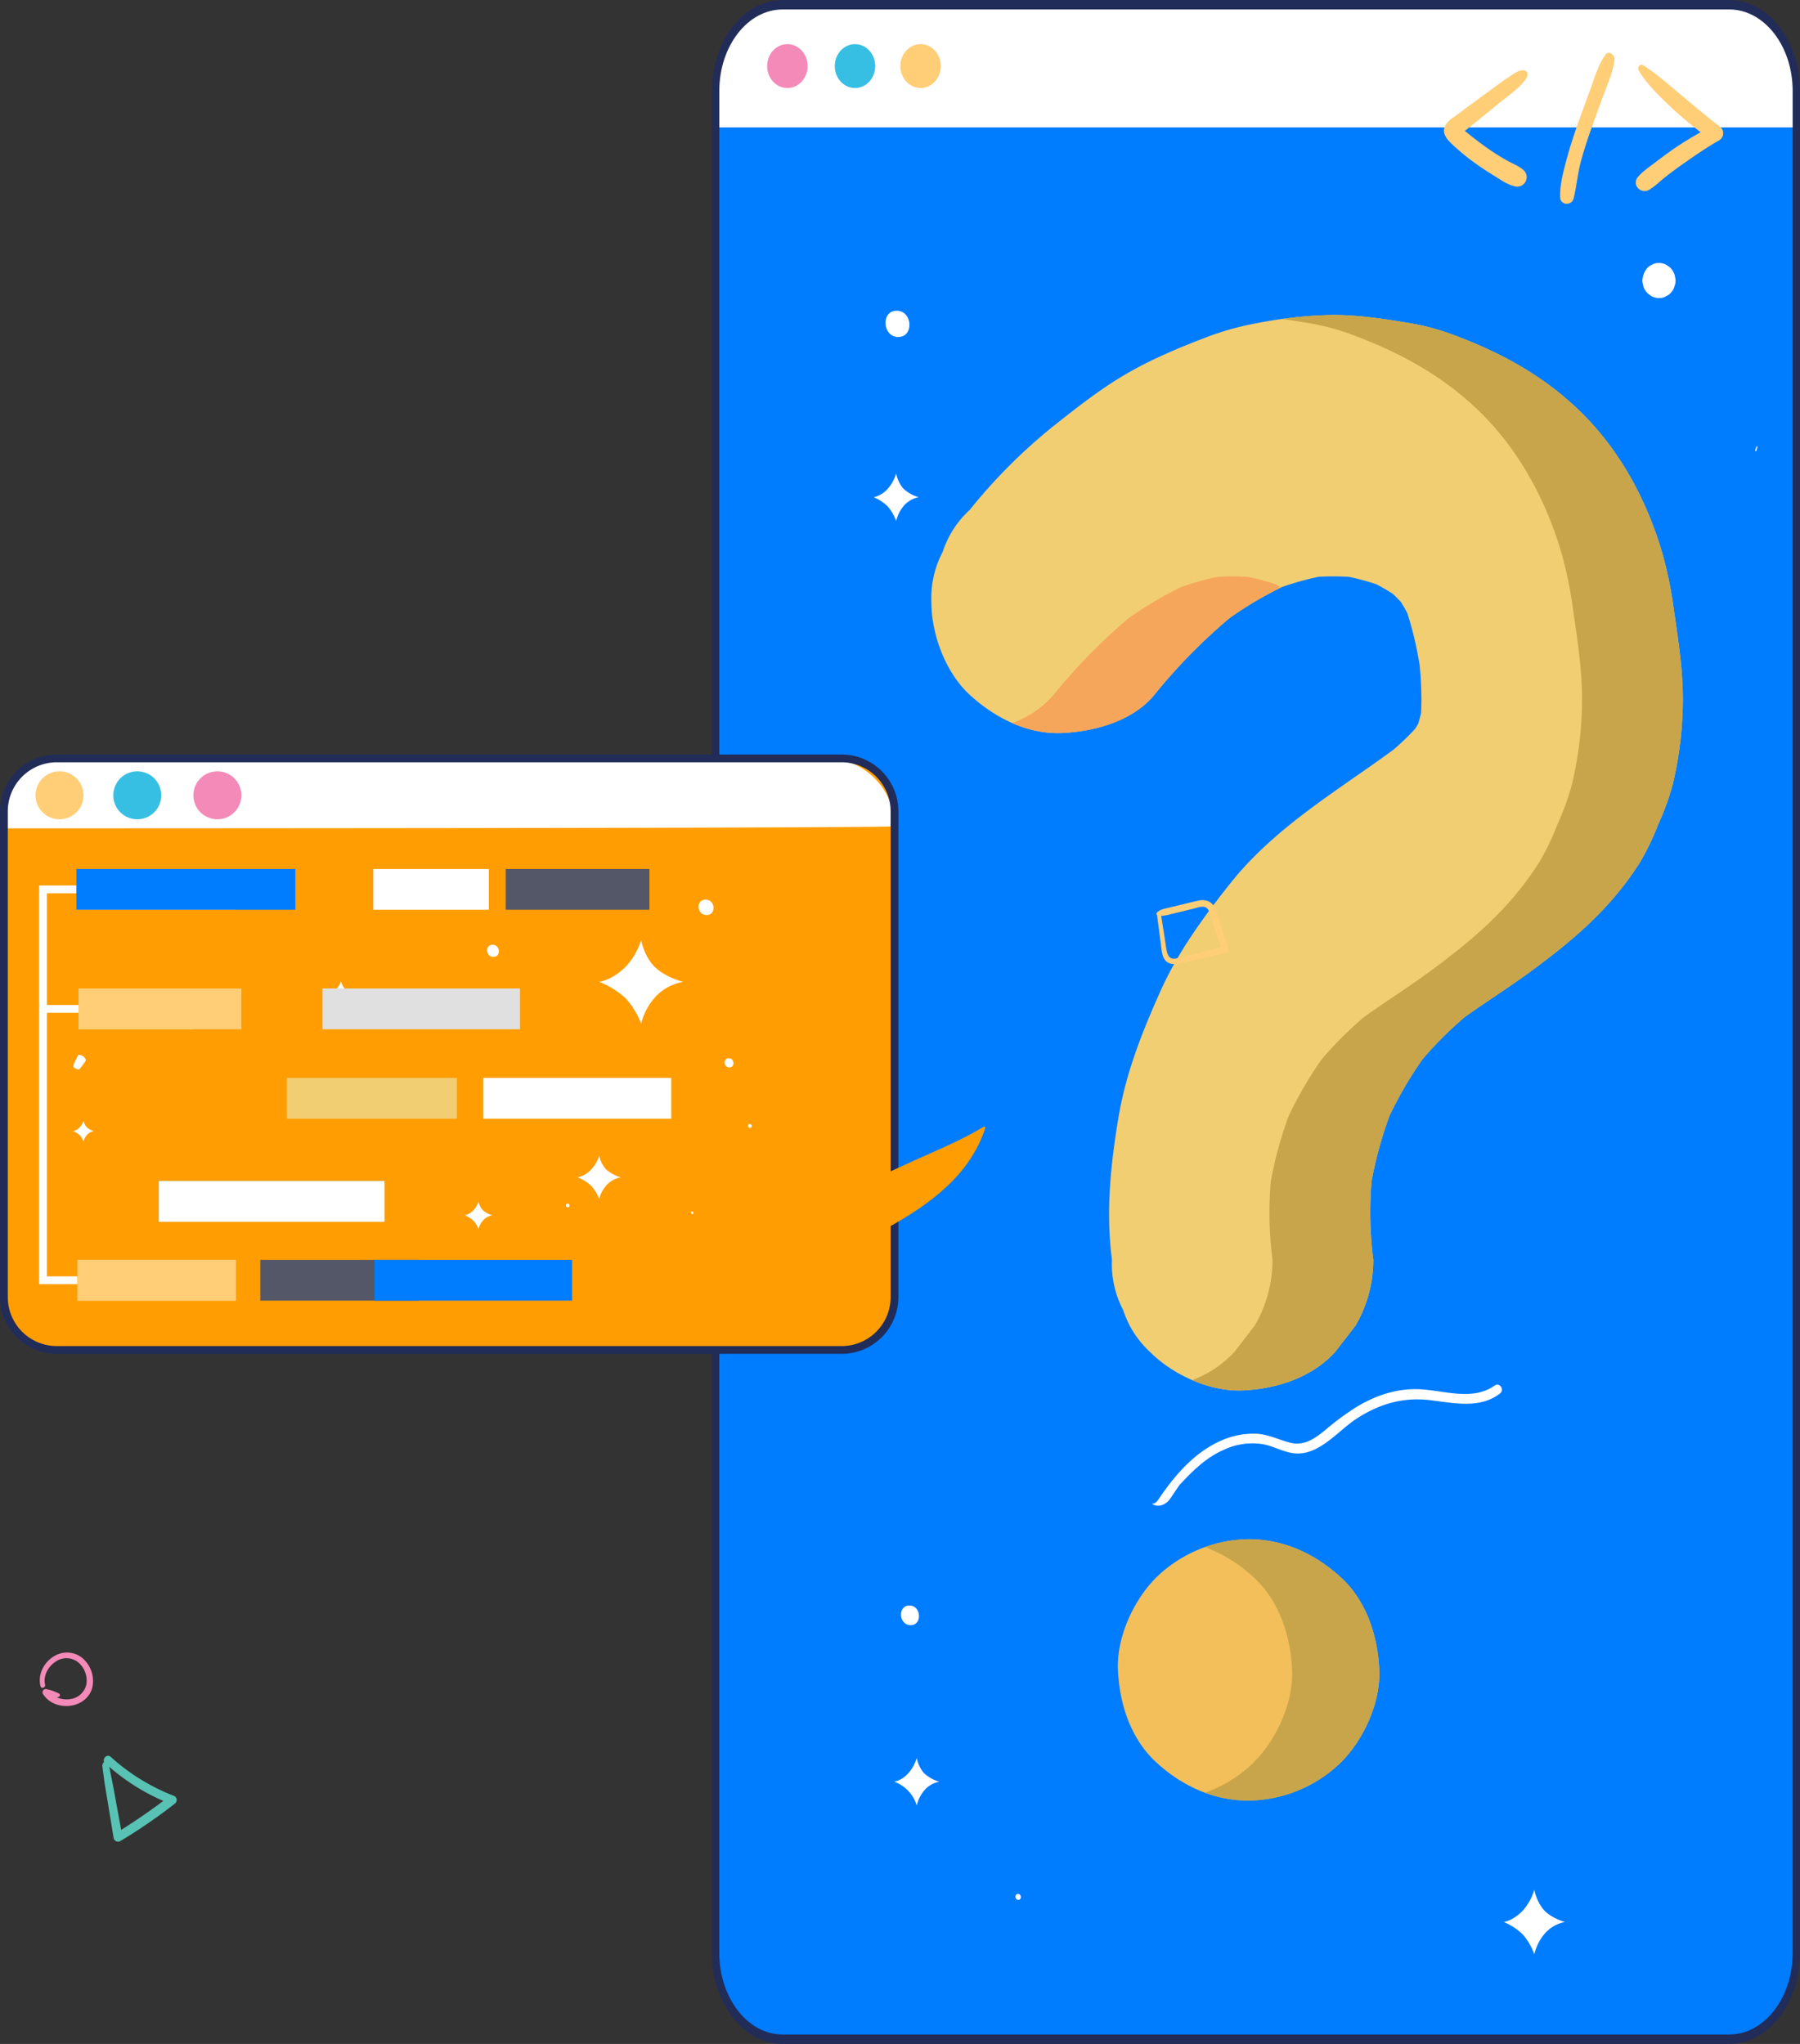<svg xmlns="http://www.w3.org/2000/svg" width="645.402" height="732.905" viewBox="0 0 645.402 732.905">
  <rect x="0" y="0" width="645.402" height="732.905" fill="#333333" stroke="none"/>
  <g id="Group_4052" data-name="Group 4052" transform="translate(-1056.383 -7230.461)">
    <g id="Layer_1-2" transform="translate(1311.66 7230.461)">
      <path id="Path_3911" data-name="Path 3911" d="M389.289,33.478V701.065c0,17.1-10.731,30.951-23.986,30.951H26.374c-13.233,0-23.964-13.848-23.964-30.951V33.478C2.41,16.408,13.146,2.56,26.374,2.56H365.3c13.255,0,23.986,13.848,23.986,30.918Z" transform="translate(-0.783 -0.832)" fill="#007cff"/>
      <path id="Path_3912" data-name="Path 3912" d="M93.975,272.725a16.167,16.167,0,0,0-3.024-5.237,15.91,15.91,0,0,0-5.041-3.3,9.357,9.357,0,0,0,5.041-3.03,14.066,14.066,0,0,0,3.024-5.507,11.734,11.734,0,0,0,2.578,5.44,13.645,13.645,0,0,0,5.487,3.1,9.414,9.414,0,0,0-5.1,2.821,12.931,12.931,0,0,0-2.956,5.716Z" transform="translate(-27.93 -85.9)" fill="#fff"/>
      <path id="Path_3913" data-name="Path 3913" d="M128.725,968.462a13.057,13.057,0,0,0-8.065-8.544,9.357,9.357,0,0,0,5.041-3.03,14.066,14.066,0,0,0,3.024-5.507,11.762,11.762,0,0,0,2.578,5.44,13.6,13.6,0,0,0,5.487,3.1,9.414,9.414,0,0,0-5.1,2.821,12.931,12.931,0,0,0-2.956,5.716Z" transform="translate(-55.301 -321.053)" fill="#fff"/>
      <path id="Path_3914" data-name="Path 3914" d="M181.51,368.8a21.947,21.947,0,0,0-4.11-7.113,21.612,21.612,0,0,0-6.85-4.488s3.368-.432,6.85-4.124a19.146,19.146,0,0,0,4.11-7.485,15.983,15.983,0,0,0,3.5,7.39c2.767,2.929,7.458,4.211,7.458,4.211a12.74,12.74,0,0,0-6.938,3.84,17.57,17.57,0,0,0-4.022,7.768Z" transform="translate(-78.453 -116.153)" fill="#fff"/>
      <path id="Path_3915" data-name="Path 3915" d="M536.71,1044.59a21.946,21.946,0,0,0-4.11-7.113,21.688,21.688,0,0,0-6.85-4.488s3.368-.432,6.85-4.124a19.146,19.146,0,0,0,4.11-7.485,15.982,15.982,0,0,0,3.5,7.39c2.76,2.929,7.458,4.211,7.458,4.211a12.718,12.718,0,0,0-6.938,3.84,17.57,17.57,0,0,0-4.022,7.768Z" transform="translate(-241.845 -343.81)" fill="#fff"/>
      <path id="Path_3917" data-name="Path 3917" d="M642.162,144.006a6.317,6.317,0,0,0-1.761-2.774c-.432-.3-.857-.594-1.289-.891a5.643,5.643,0,0,0-2.956-.607,4.2,4.2,0,0,0-2.227.688,4.492,4.492,0,0,0-1.9,1.492,7.342,7.342,0,0,0-1.417,4.5c.1.533.2,1.066.3,1.6a6.33,6.33,0,0,0,1.768,2.774c.432.3.857.594,1.289.891a5.63,5.63,0,0,0,2.956.607,4.2,4.2,0,0,0,2.227-.688,4.5,4.5,0,0,0,1.9-1.5,4.8,4.8,0,0,0,1.08-2.126,4.938,4.938,0,0,0,.337-2.369c-.094-.533-.2-1.066-.3-1.6Z" transform="translate(-296.985 -45.424)" fill="#fff"/>
      <path id="Path_3918" data-name="Path 3918" d="M389.289,33.976V46.509H2.41V33.976C2.41,16.632,13.146,2.56,26.374,2.56H365.3c13.255,0,23.986,14.072,23.986,31.416Z" transform="translate(-0.783 -0.832)" fill="#fff"/>
      <path id="Path_3919" data-name="Path 3919" d="M36.575,23.45c-4.009,0-7.255,3.523-7.255,7.869s3.246,7.869,7.255,7.869,7.255-3.523,7.255-7.869S40.584,23.45,36.575,23.45Z" transform="translate(-9.532 -7.624)" fill="#f38ab8"/>
      <path id="Path_3920" data-name="Path 3920" d="M72.5,23.45c-4.009,0-7.255,3.523-7.255,7.869s3.253,7.869,7.255,7.869,7.255-3.523,7.255-7.869S76.5,23.45,72.5,23.45Z" transform="translate(-21.21 -7.624)" fill="#37bfe3"/>
      <path id="Path_3921" data-name="Path 3921" d="M107.345,23.45c-4.009,0-7.255,3.523-7.255,7.869s3.253,7.869,7.255,7.869,7.255-3.523,7.255-7.869S111.347,23.45,107.345,23.45Z" transform="translate(-32.539 -7.624)" fill="#ffce77"/>
      <path id="Path_3922" data-name="Path 3922" d="M364.79,732.9H25.319C11.354,732.9,0,718.258,0,700.257V32.621C0,14.633,11.36,0,25.319,0H364.785c13.976,0,25.341,14.633,25.341,32.621V700.257c0,18-11.365,32.648-25.341,32.648ZM25.319,3.394c-12.506,0-22.686,13.112-22.686,29.227V700.257c0,16.135,10.18,29.253,22.686,29.253H364.785c12.523,0,22.708-13.119,22.708-29.253V32.621c0-16.115-10.185-29.227-22.708-29.227H25.319Z" fill="#212c59"/>
      <path id="Path_3977" data-name="Path 3977" d="M170.618,311.79c-3.327,0-2.976,5.453.331,5.453S173.925,311.79,170.618,311.79Z" transform="translate(-76.607 -104.71)" fill="#fff"/>
      <path id="Path_3978" data-name="Path 3978" d="M248.862,315.24c-2.43,0-2.166,3.975.243,3.975S251.278,315.24,248.862,315.24Z" transform="translate(-112.421 -105.862)" fill="#fff"/>
      <path id="Path_3979" data-name="Path 3979" d="M96.2,165.08c-5.757,0-5.149,9.428.567,9.428S101.908,165.08,96.2,165.08Z" transform="translate(-29.964 -53.668)" fill="#fff"/>
      <path id="Path_3980" data-name="Path 3980" d="M691.173,240.68c-1.12,2.085-.351,2.227-.175,1.687C691.416,241.2,691.348,240.889,691.173,240.68Z" transform="translate(-316.489 -80.817)" fill="#fff"/>
      <path id="Path_3981" data-name="Path 3981" d="M200.37,1023.65c-1.3,0-1.168,2.133.128,2.133S201.666,1023.65,200.37,1023.65Z" transform="translate(-90.631 -344.548)" fill="#fff"/>
      <path id="Path_3982" data-name="Path 3982" d="M103.455,909.22c-4.313,0-3.86,7.066.425,7.066S107.741,909.22,103.455,909.22Z" transform="translate(-32.652 -333.543)" fill="#fff"/>
    </g>
    <g id="Layer_1-2-2" data-name="Layer_1-2" transform="translate(1390.311 7343.401)">
      <path id="Path_3983" data-name="Path 3983" d="M80.011,136.172a197.515,197.515,0,0,1,31.9-31.514q-4.741,3.662-9.482,7.327A135.052,135.052,0,0,1,131.048,95.1l-11.192,4.723a102.864,102.864,0,0,1,25.083-7.02l-12.455,1.674a92.777,92.777,0,0,1,24.087.094L144.117,92.9a88.856,88.856,0,0,1,21,5.717l-11.192-4.723a76.934,76.934,0,0,1,16.645,9.661q-4.741-3.662-9.482-7.327A67.487,67.487,0,0,1,172.355,107.5q-3.662-4.741-7.327-9.482a67.99,67.99,0,0,1,7.957,13.667q-2.361-5.6-4.723-11.192c4.145,9.878,6.256,20.337,7.739,30.9q-.836-6.226-1.674-12.455c1.338,10.008,1.975,20.073.734,30.124q.836-6.226,1.674-12.455a65.754,65.754,0,0,1-4.134,15.648q2.361-5.6,4.723-11.192a60.088,60.088,0,0,1-7.139,12.156q3.662-4.741,7.327-9.482a92.211,92.211,0,0,1-16.4,15.825q4.741-3.662,9.482-7.327c-21.8,16.64-46.145,29.844-63.477,51.683-9.716,12.244-18.7,24.514-25.094,38.829-6.451,14.45-12.2,28.95-14.846,44.6-2.888,17.118-4.655,34.153-2.408,51.419A35.294,35.294,0,0,0,68.8,356.824,35.121,35.121,0,0,0,78.49,371.9c8.127,8.127,21.459,14.245,33.129,13.722,12.116-.542,24.684-4.524,33.129-13.722q3.662-4.741,7.327-9.482a46.643,46.643,0,0,0,6.4-23.646A133.47,133.47,0,0,1,158.5,304.5q-.836,6.227-1.674,12.455a142.288,142.288,0,0,1,9.646-35.376q-2.361,5.6-4.723,11.192A142.045,142.045,0,0,1,179.6,262.1q-3.662,4.741-7.327,9.482a133.185,133.185,0,0,1,23.372-23.405q-4.741,3.662-9.482,7.327c9.356-7.154,19.447-13.264,28.923-20.248,15.525-11.438,28.887-22.809,39.241-39.39a90.986,90.986,0,0,0,6.265-13.1,92.367,92.367,0,0,0,5.279-14.588,132.152,132.152,0,0,0,3.59-31.389c-.1-10.6-1.781-21.2-3.3-31.657A142.284,142.284,0,0,0,261.9,84.7c-5.57-18.6-15.009-36.145-28.955-49.831C219.631,21.8,204.3,13.512,187,7.063A84.945,84.945,0,0,0,171.2,2.874C162.091,1.366,152.7-.07,143.418.007a159.936,159.936,0,0,0-27.7,3.129A99.992,99.992,0,0,0,98.366,8.095c-9.857,3.765-19.757,7.918-28.884,13.279-9.153,5.376-17.492,11.98-25.8,18.556A197.029,197.029,0,0,0,13.752,69.915,35.116,35.116,0,0,0,4.064,84.994,35.287,35.287,0,0,0,.03,103.044c0,11.491,5.1,25.218,13.722,33.129,8.929,8.2,20.651,14.281,33.129,13.722,11.691-.523,25.4-4.268,33.129-13.722h0Z" transform="translate(0 0)" fill="#f2ce72"/>
      <path id="Path_3984" data-name="Path 3984" d="M171.8,554.114c11.691-.523,25.4-4.268,33.129-13.722a203.728,203.728,0,0,1,26.739-27.346,135.329,135.329,0,0,1,18.7-11.143q-1.09-.61-2.2-1.182a88.959,88.959,0,0,0-9.554-2.579,92.505,92.505,0,0,0-11.122-.021,102.57,102.57,0,0,0-13.193,3.75,135.42,135.42,0,0,0-18.765,11.177,203.846,203.846,0,0,0-26.739,27.346,34.823,34.823,0,0,1-14.9,10.137,39.809,39.809,0,0,0,17.909,3.584Z" transform="translate(-124.918 -404.218)" fill="#f5a65b"/>
      <path id="Path_3985" data-name="Path 3985" d="M669.665,105.133A142.321,142.321,0,0,0,665.4,84.7c-5.57-18.6-15.009-36.145-28.955-49.831C623.13,21.8,607.8,13.512,590.5,7.063A85.1,85.1,0,0,0,574.7,2.872C565.595,1.366,556.2-.07,546.92.007a132.119,132.119,0,0,0-17.555,1.442c3.086.433,6.156.922,9.192,1.427a85.1,85.1,0,0,1,15.806,4.191c17.3,6.448,32.626,14.736,45.945,27.8C614.256,48.558,623.693,66.1,629.264,84.7a142,142,0,0,1,4.262,20.435c1.515,10.452,3.195,21.06,3.3,31.657a132.081,132.081,0,0,1-3.59,31.389,92.488,92.488,0,0,1-5.279,14.588,90.79,90.79,0,0,1-6.265,13.1c-10.352,16.579-23.716,27.95-39.241,39.388-7.771,5.725-15.947,10.872-23.8,16.48a133,133,0,0,0-15.2,15.192,141.762,141.762,0,0,0-11.792,20.241,142.017,142.017,0,0,0-6.423,23.392,132.438,132.438,0,0,0,.6,28.215,46.642,46.642,0,0,1-6.4,23.646q-3.662,4.741-7.327,9.482a39.937,39.937,0,0,1-15.026,10.041,41.819,41.819,0,0,0,18.035,3.682c12.116-.542,24.684-4.524,33.129-13.722q3.662-4.741,7.327-9.482a46.643,46.643,0,0,0,6.4-23.646,132.432,132.432,0,0,1-.6-28.215,142.056,142.056,0,0,1,6.423-23.392,141.767,141.767,0,0,1,11.792-20.241,133.15,133.15,0,0,1,15.2-15.192c7.852-5.608,16.028-10.755,23.8-16.48,15.525-11.438,28.887-22.809,39.241-39.388a90.989,90.989,0,0,0,6.265-13.1,92.493,92.493,0,0,0,5.279-14.588,132.051,132.051,0,0,0,3.588-31.389c-.1-10.6-1.781-21.2-3.3-31.657Z" transform="translate(-403.502 0)" fill="#c8a54a"/>
      <path id="Path_3986" data-name="Path 3986" d="M402.166,2425.591a48.337,48.337,0,0,0,33.129-13.722c8.127-8.125,14.245-21.459,13.722-33.129-.542-12.118-4.524-24.684-13.722-33.129-9.166-8.415-20.435-13.722-33.129-13.722a48.338,48.338,0,0,0-33.129,13.722c-8.127,8.125-14.245,21.459-13.722,33.129.542,12.118,4.524,24.684,13.722,33.129,9.166,8.415,20.435,13.722,33.129,13.722Z" transform="translate(-288.399 -1892.902)" fill="#f3bf5a"/>
      <path id="Path_3987" data-name="Path 3987" d="M583.781,2378.732c-.542-12.118-4.522-24.684-13.722-33.129-9.166-8.415-20.435-13.724-33.129-13.724a46.621,46.621,0,0,0-15.631,2.807,53.29,53.29,0,0,1,17.506,10.915c9.2,8.445,13.18,21.013,13.722,33.128.523,11.672-5.6,25-13.722,33.129a47.638,47.638,0,0,1-17.5,10.915,44.858,44.858,0,0,0,15.623,2.809,48.338,48.338,0,0,0,33.129-13.722C578.186,2403.734,584.3,2390.4,583.781,2378.732Z" transform="translate(-423.162 -1892.894)" fill="#c8a54a"/>
    </g>
    <g id="Layer_1-2-3" data-name="Layer_1-2" transform="translate(1031.533 7501.005)">
      <path id="Path_2941" data-name="Path 2941" d="M123.252,583.048a72.512,72.512,0,0,1-22.742-14.01c-1.275-1.162-2.961.461-2.393,1.787a1.938,1.938,0,0,0-.562,1.907c.114,1.256.322,2.513.486,3.763.3,2.336.707,4.653,1.092,6.977q1.193,7.245,2.38,14.49A1.624,1.624,0,0,0,104,599.186a190.236,190.236,0,0,0,19.459-13.36,1.626,1.626,0,0,0-.2-2.784Zm-22.824-8.12c-.063-.3-.2-1.345-.455-2.33a75,75,0,0,0,19.383,12.236q-7.349,5.493-15.121,10.386-1.184-6.506-2.374-13.006c-.448-2.437-.9-4.868-1.433-7.292Z" transform="translate(-35.947 -209.615)" fill="#58c2b4"/>
      <path id="Path_2942" data-name="Path 2942" d="M721.88,100.039q-1.591-4.849-3.169-9.692c-.789-2.412-1.345-5.954-3.889-7.191a6,6,0,0,0-3.864-.227c-1.6.322-3.188.751-4.773,1.136l-5.026,1.212c-.84.2-1.673.4-2.513.606a5.857,5.857,0,0,0-2.115,1.061.73.73,0,0,0-.215,1.149L697.7,98.587c.322,2.45.4,5.783,3.144,6.8a6.889,6.889,0,0,0,3.851-.025c1.812-.385,3.611-.833,5.417-1.244,3.675-.846,7.356-1.673,11.024-2.57a1.192,1.192,0,0,0,.745-1.5ZM706.7,102.8a16.012,16.012,0,0,1-4.457.915c-1.484-.057-2.065-1.181-2.374-2.481-.335-1.433-.492-2.93-.72-4.382q-.672-4.243-1.339-8.479a15.445,15.445,0,0,0,2.986-.518c1.446-.354,2.892-.7,4.338-1.054l4.338-1.054c1.219-.3,2.9-.979,4.148-.505,1.048.4,1.433,1.661,1.762,2.627.461,1.37.909,2.746,1.357,4.123q1.25,3.8,2.507,7.6c-2.664.663-5.323,1.351-7.974,2.039l-4.559,1.174Z" transform="translate(-256.602 -30.493)" fill="#ffce77"/>
      <path id="Path_2943" data-name="Path 2943" d="M78.148,512.882a8.7,8.7,0,0,0-10.336-1.964c-4.066,2-6.737,6.648-5.613,11.156.271,1.092,1.888.518,1.642-.549-.764-3.321,1.237-6.711,4.028-8.416a6.691,6.691,0,0,1,8.227.758,8.521,8.521,0,0,1,2.551,7.526,6.738,6.738,0,0,1-5.506,5.259,8.551,8.551,0,0,1-5.152-.625c1.351.013,1.44-.966.859-1.3a17.37,17.37,0,0,0-4.565-1.6,1.163,1.163,0,0,0-1.174,1.774c4.091,6.44,15.26,5.5,17.571-1.989a10.655,10.655,0,0,0-2.538-10.02Z" transform="translate(-22.828 -188.002)" fill="#f38ab8"/>
      <path id="Path_2944" data-name="Path 2944" d="M360.9,21.176V195.391a18.935,18.935,0,0,1-18.941,18.935H60.5A18.937,18.937,0,0,1,41.57,195.391V21.176A18.967,18.967,0,0,1,60.536,2.21h281.4a18.967,18.967,0,0,1,18.966,18.966Z" transform="translate(-15.319 -0.815)" fill="#ff9d02"/>
      <path id="Path_2945" data-name="Path 2945" d="M230.592,136.994a7.7,7.7,0,0,0-1.553-2.538,8.3,8.3,0,0,0-2.589-1.6,4.881,4.881,0,0,0,2.589-1.471,6.693,6.693,0,0,0,1.553-2.671,5.582,5.582,0,0,0,1.32,2.639,7.1,7.1,0,0,0,2.816,1.5,4.944,4.944,0,0,0-2.62,1.37A6.091,6.091,0,0,0,230.592,136.994Z" transform="translate(-83.47 -47.446)" fill="#fff"/>
      <rect id="Rectangle_138" data-name="Rectangle 138" width="41.443" height="14.616" transform="translate(158.682 41.052)" fill="#fff"/>
      <rect id="Rectangle_139" data-name="Rectangle 139" width="51.533" height="14.616" transform="translate(206.18 41.052)" fill="#545768"/>
      <rect id="Rectangle_140" data-name="Rectangle 140" width="70.815" height="14.616" transform="translate(140.486 83.903)" fill="#e0e0e0"/>
      <rect id="Rectangle_141" data-name="Rectangle 141" width="60.953" height="14.616" transform="translate(127.701 115.971)" fill="#f2ce72"/>
      <rect id="Rectangle_142" data-name="Rectangle 142" width="67.456" height="14.616" transform="translate(198.073 115.971)" fill="#fff"/>
      <rect id="Rectangle_143" data-name="Rectangle 143" width="80.942" height="14.616" transform="translate(81.8 152.957)" fill="#58c2b4"/>
      <rect id="Rectangle_144" data-name="Rectangle 144" width="56.767" height="14.616" transform="translate(118.179 181.204)" fill="#545768"/>
      <path id="Path_2946" data-name="Path 2946" d="M75.335,217.336H61.59V74.38H75.72v2.791H64.381V214.539H75.335Z" transform="translate(-22.699 -27.418)" fill="#fff"/>
      <rect id="Rectangle_145" data-name="Rectangle 145" width="56.773" height="14.616" transform="translate(52.636 181.204)" fill="#ffce77"/>
      <rect id="Rectangle_146" data-name="Rectangle 146" width="23.102" height="2.797" transform="translate(40.287 89.813)" fill="#fff"/>
      <rect id="Rectangle_147" data-name="Rectangle 147" width="56.767" height="14.616" transform="translate(52.251 41.052)" fill="#ffce77"/>
      <rect id="Rectangle_148" data-name="Rectangle 148" width="40.667" height="14.616" transform="translate(53.028 83.903)" fill="#ffce77"/>
      <path id="Path_2947" data-name="Path 2947" d="M361.322,255.04c-.878,0-.783,1.357.088,1.357S362.193,255.04,361.322,255.04Z" transform="translate(-132.961 -94.014)" fill="#fff"/>
      <path id="Path_2948" data-name="Path 2948" d="M95.71,133.76c-.928,0-.833,1.44.095,1.44S96.638,133.76,95.71,133.76Z" transform="translate(-35.036 -49.307)" fill="#fff"/>
      <rect id="Rectangle_149" data-name="Rectangle 149" width="80.942" height="14.616" transform="translate(81.8 152.957)" fill="#fff"/>
      <rect id="Rectangle_150" data-name="Rectangle 150" width="70.815" height="14.616" transform="translate(159.162 181.204)" fill="#007cff"/>
      <rect id="Rectangle_151" data-name="Rectangle 151" width="56.773" height="14.616" transform="translate(52.636 181.204)" fill="#ffce77"/>
      <rect id="Rectangle_152" data-name="Rectangle 152" width="78.511" height="14.616" transform="translate(52.251 41.052)" fill="#007cff"/>
      <rect id="Rectangle_153" data-name="Rectangle 153" width="58.364" height="14.616" transform="translate(53.028 83.903)" fill="#ffce77"/>
      <path id="Path_2949" data-name="Path 2949" d="M375.108,243.361a14.423,14.423,0,0,0-2.917-4.767,15.534,15.534,0,0,0-4.862-3.012,9.214,9.214,0,0,0,4.862-2.759,12.565,12.565,0,0,0,2.917-5.013,10.413,10.413,0,0,0,2.488,4.95,13.373,13.373,0,0,0,5.285,2.822,9.26,9.26,0,0,0-4.918,2.57,11.5,11.5,0,0,0-2.854,5.2Z" transform="translate(-135.402 -83.977)" fill="#fff"/>
      <path id="Path_2950" data-name="Path 2950" d="M308.21,263.727a9.185,9.185,0,0,0-1.856-3.031,9.985,9.985,0,0,0-3.094-1.913,5.839,5.839,0,0,0,3.094-1.755,8.013,8.013,0,0,0,1.856-3.188,6.678,6.678,0,0,0,1.578,3.151,8.537,8.537,0,0,0,3.365,1.8,5.891,5.891,0,0,0-3.132,1.635,7.279,7.279,0,0,0-1.812,3.308Z" transform="translate(-111.784 -93.572)" fill="#fff"/>
      <path id="Path_2951" data-name="Path 2951" d="M84.609,215.421a6.83,6.83,0,0,0-1.4-2.279,7.551,7.551,0,0,0-2.323-1.44,4.395,4.395,0,0,0,2.323-1.32,5.992,5.992,0,0,0,1.4-2.393,5.032,5.032,0,0,0,1.187,2.368,6.4,6.4,0,0,0,2.532,1.351,4.438,4.438,0,0,0-2.355,1.231,5.449,5.449,0,0,0-1.364,2.488Z" transform="translate(-29.813 -76.671)" fill="#fff"/>
      <path id="Path_2952" data-name="Path 2952" d="M438.58,82.39c-3.6,0-3.214,5.562.354,5.562S442.154,82.39,438.58,82.39Z" transform="translate(-160.739 -30.371)" fill="#fff"/>
      <path id="Path_2953" data-name="Path 2953" d="M452.362,172.52c-2.121,0-1.9,3.283.208,3.283S454.471,172.52,452.362,172.52Z" transform="translate(-166.2 -63.595)" fill="#fff"/>
      <path id="Path_2954" data-name="Path 2954" d="M360.9,26.537c0,.758-319.336.758-319.336.758,0-14.187,3.814-25.084,24.3-25.084h270.7A24.336,24.336,0,0,1,360.9,26.537Z" transform="translate(-15.315 -0.815)" fill="#fff"/>
      <path id="Path_2955" data-name="Path 2955" d="M341.147,214.907H59.687A20.36,20.36,0,0,1,39.35,194.571V20.362A20.387,20.387,0,0,1,59.712,0h281.4a20.383,20.383,0,0,1,20.362,20.362V194.577a20.36,20.36,0,0,1-20.337,20.337ZM59.712,2.791A17.591,17.591,0,0,0,42.141,20.362V194.571a17.569,17.569,0,0,0,17.546,17.546h281.46a17.562,17.562,0,0,0,17.54-17.54V20.362A17.591,17.591,0,0,0,341.115,2.791Z" transform="translate(-14.5)" fill="#212c59"/>
      <path id="Path_2956" data-name="Path 2956" d="M157.779,9.55a8.6,8.6,0,1,1-8.6,8.6,8.6,8.6,0,0,1,8.6-8.6Z" transform="translate(-54.986 -3.52)" fill="#f38ab8"/>
      <path id="Path_2957" data-name="Path 2957" d="M112.289,9.55a8.6,8.6,0,1,1-8.6,8.6,8.6,8.6,0,0,1,8.6-8.6Z" transform="translate(-38.218 -3.52)" fill="#37bfe3"/>
      <path id="Path_2958" data-name="Path 2958" d="M68.139,9.55a8.6,8.6,0,1,1-8.6,8.6,8.6,8.6,0,0,1,8.6-8.6Z" transform="translate(-21.943 -3.52)" fill="#ffce77"/>
      <path id="Path_2972" data-name="Path 2972" d="M576.406,211.855c-5.55,17.053-20.084,27.458-35.161,35.83-1.13-6.011-2.311-12.508-3.365-18.184,4.237-1.926,8.454-3.927,12.665-5.834,8.5-3.826,17.2-7.393,25.223-12.223.284-.177.77.051.638.41Z" transform="translate(-198.271 -77.921)" fill="#ff9d02"/>
      <path id="Path_2996" data-name="Path 2996" d="M825.9,285.332c-7.652,5.423-17.388,2-25.943,1.389-8.448-.619-16.258,1.9-23.449,6.213a90.1,90.1,0,0,0-10.658,7.785c-3.883,3.207-7.886,6.446-13.227,5.114-4.135-1.029-7.76-2.98-12.1-3.214a28.306,28.306,0,0,0-12.766,2.494c-8.12,3.567-14.566,10.171-19.749,17.287-.619.8-1.181,1.591-1.724,2.418-.234.309-.461.638-.669.947-1.08,1.787-1.863,1.932-2.633,1.945a4.023,4.023,0,0,0,3.4.556,5.769,5.769,0,0,0,2.885-1.989c.808-1.048,1.509-2.185,2.248-3.283.455-.669.922-1.332,1.389-2,4.666-5.026,9.534-9.862,15.93-12.64a23.911,23.911,0,0,1,14.073-1.976c4.085.77,7.785,3.182,12.021,3.315,8.372.278,14.869-8.145,21.315-12.381,8.037-5.266,16.441-7.835,26.069-6.781,8.448.953,18.133,3.365,25.476-2.336,1.749-1.339-.076-4.135-1.9-2.854Z" transform="translate(-265.132 -59.062)" fill="#fff"/>
      <path id="Path_2998" data-name="Path 2998" d="M394.667,135.377a27.912,27.912,0,0,0-5.638-9.212,29.986,29.986,0,0,0-9.389-5.815s4.615-.562,9.389-5.335a24.2,24.2,0,0,0,5.638-9.685s1.01,5.777,4.8,9.572,10.222,5.455,10.222,5.455a17.918,17.918,0,0,0-9.508,4.969,22.2,22.2,0,0,0-5.512,10.058Z" transform="translate(-139.94 -38.827)" fill="#fff"/>
      <path id="Path_3011" data-name="Path 3011" d="M464.758,209.84c-.909,0-.814,1.408.088,1.408S465.661,209.84,464.758,209.84Z" transform="translate(-171.082 -77.352)" fill="#fff"/>
      <path id="Path_3013" data-name="Path 3013" d="M85.471,172.347a2.681,2.681,0,0,0-.777-1.155,3.085,3.085,0,0,0-1.875-.625c-2.159,3.9-1.9,4.287-1.541,4.6a3.153,3.153,0,0,0,1.875.625c2.406-3.005,2.361-3.226,2.317-3.447Z" transform="translate(-29.867 -62.873)" fill="#fff"/>
      <path id="Path_3014" data-name="Path 3014" d="M317.959,108.05c-2.816,0-2.519,4.356.278,4.356S320.756,108.05,317.959,108.05Z" transform="translate(-116.476 -39.83)" fill="#fff"/>
      <path id="Path_3015" data-name="Path 3015" d="M432.132,259.54c-.606,0-.543.941.063.941S432.738,259.54,432.132,259.54Z" transform="translate(-159.134 -95.673)" fill="#fff"/>
      <path id="Path_3016" data-name="Path 3016" d="M709.558,116.436c-1.931-1.108-3.833-2.281-5.669-3.536-1.819-1.244-3.6-2.553-5.343-3.892q-1.448-1.1-2.849-2.263c-.225-.184-.61-.474-1-.77.563-.45,1.12-.906,1.682-1.357l3.691-2.98q3.554-2.87,7.067-5.782c1.588-1.315,12.292-8.743,9.632-11.166-1.736-1.582-5.094,1.179-6.528,2.109-2.636,1.712-5.142,3.667-7.689,5.509s-5.089,3.726-7.624,5.6l-4.093,3.033a9.5,9.5,0,0,0-3.1,2.956c-1.635,3.175.942,5.521,3.1,7.494a80.938,80.938,0,0,0,6.617,5.462c2.37,1.742,4.828,3.382,7.334,4.923,2.447,1.5,5.266,3.578,8.11,4.129a3.407,3.407,0,0,0,2.849-5.882c-1.712-1.552-4.194-2.435-6.2-3.584Z" transform="translate(-144.612 -329.559)" fill="#ffce77"/>
      <path id="Path_3017" data-name="Path 3017" d="M773.724,74.364c-2.512,3.436-3.833,8.11-5.284,12.09-1.611,4.407-3.246,8.809-4.8,13.24-1.445,4.135-2.82,8.305-3.922,12.547-1.1,4.194-2.423,8.969-2.2,13.334.148,2.843,4.17,2.938,4.828.314,1.072-4.307,1.4-8.791,2.553-13.121,1.1-4.123,2.441-8.169,3.868-12.191,1.41-3.969,2.873-7.92,4.318-11.877,1.451-3.981,3.59-8.512,3.886-12.754.112-1.641-2.02-3.258-3.252-1.576Z" transform="translate(-173.26 -325.258)" fill="#ffce77"/>
      <path id="Path_3018" data-name="Path 3018" d="M833.631,103.214c-4.763-3.643-9.306-7.535-13.927-11.356-4.508-3.726-8.815-7.707-13.8-10.811-1.143-.711-2.2.871-1.6,1.848,3.08,5.065,7.411,9.223,11.693,13.275,3.329,3.151,6.913,6.048,10.521,8.892-3.4,1.961-6.759,3.963-9.987,6.22q-3.1,2.168-6.09,4.478c-2.144,1.653-4.686,3.323-6.415,5.414-2.257,2.743,1.084,6.267,4.04,4.544,2.133-1.244,3.981-3.157,5.93-4.674q3.128-2.444,6.38-4.721c4.212-2.962,8.5-5.9,12.973-8.453a2.949,2.949,0,0,0,.273-4.656Z" transform="translate(-191.925 -328.197)" fill="#ffce77"/>
    </g>
  </g>
</svg>
